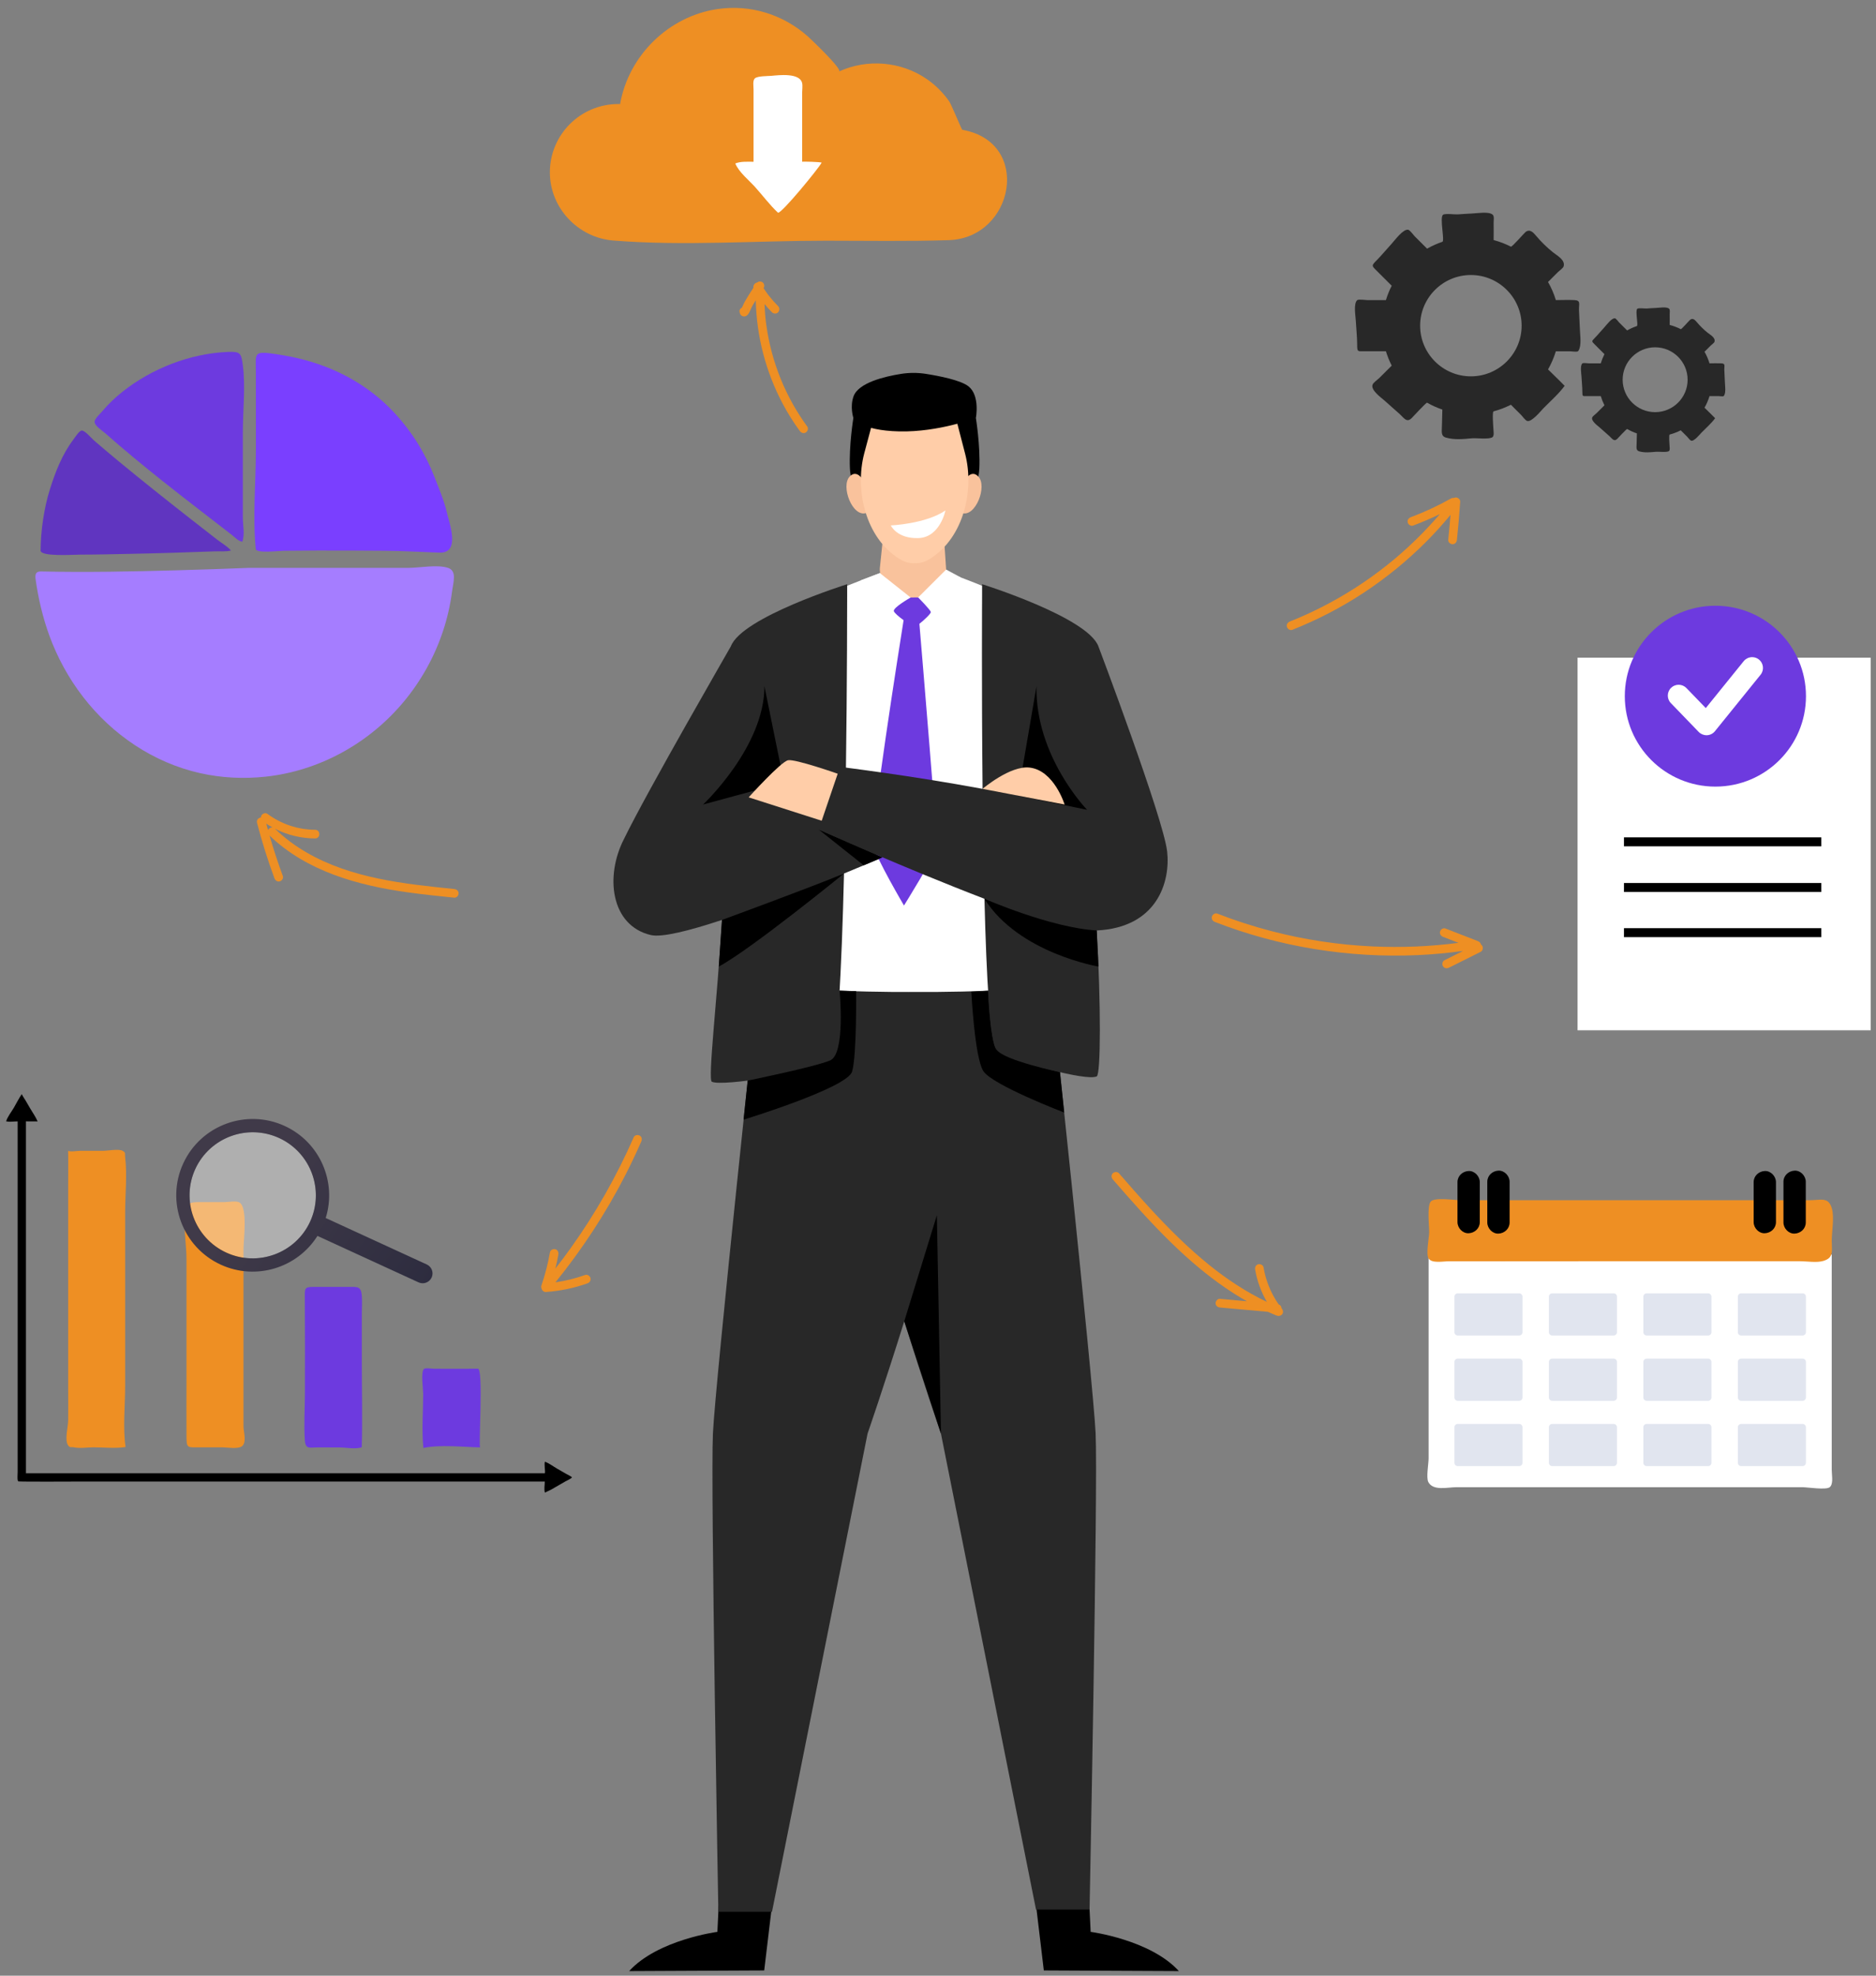 <?xml version="1.0" encoding="UTF-8"?> <svg xmlns="http://www.w3.org/2000/svg" width="209" height="220" viewBox="0 0 209 220" fill="none"><rect x="0" y="0" width="209" height="220" fill="#808080" stroke="none"/><g clip-path="url(#clip0_1223_85243)"><rect x="175.751" y="73.232" width="32.655" height="41.493" fill="white"></rect><path d="M28.723 39.437C28.401 39.697 28.503 40.302 28.503 41.364C28.503 44.285 28.506 47.207 28.506 50.129C28.506 53.811 28.139 57.457 28.496 61.137C28.547 61.637 31.124 61.335 31.601 61.33C32.848 61.314 34.094 61.307 35.342 61.303C37.835 61.297 40.328 61.31 42.823 61.328C44.879 61.342 46.911 61.469 48.965 61.538C51.356 61.618 50.038 58.217 49.765 56.991C49.503 55.818 48.841 54.243 48.407 53.119C47.385 50.478 45.869 48.052 43.968 46C41.015 42.813 37.217 40.814 33.075 39.867C32.069 39.638 31.051 39.466 30.028 39.336C29.32 39.245 28.933 39.269 28.725 39.437H28.723Z" fill="#7A3FFF"></path><path d="M27.054 48.098C27.054 45.702 27.366 43.07 27.054 40.693C26.875 39.325 26.8 39.131 25.375 39.188C21.193 39.359 16.922 41.026 13.653 43.617C12.838 44.263 12.077 44.981 11.408 45.778C11.206 46.017 10.559 46.621 10.539 46.937C10.511 47.413 11.384 47.94 11.745 48.259C13.825 50.101 15.97 51.864 18.146 53.593C20.668 55.597 23.229 57.552 25.777 59.524C26.134 59.8 26.559 60.282 27.001 60.319C27.291 59.491 27.054 58.516 27.054 57.656C27.054 56.555 27.054 55.455 27.054 54.354V48.098Z" fill="#6D3ADF"></path><path d="M49.909 63.235C48.738 62.837 46.717 63.235 45.487 63.235H38.792C35.105 63.235 31.418 63.235 27.731 63.235C25.044 63.344 22.357 63.43 19.669 63.506C14.626 63.649 9.592 63.746 4.547 63.635C3.922 63.621 3.901 64.044 3.973 64.555C4.267 66.647 4.766 68.757 5.486 70.745C6.381 73.209 7.656 75.535 9.259 77.61C12.5 81.807 17.093 84.926 22.297 86.093C24.691 86.63 27.167 86.749 29.605 86.484C35.603 85.835 41.148 82.749 44.991 78.126C46.906 75.823 48.389 73.167 49.337 70.328C49.818 68.888 50.162 67.401 50.358 65.895C50.501 64.8 50.934 63.58 49.908 63.232L49.909 63.235Z" fill="#A57DFF"></path><path d="M25.726 61.298C25.341 60.838 24.681 60.468 24.203 60.098C23.18 59.306 22.159 58.511 21.142 57.712C18.485 55.629 15.84 53.529 13.237 51.381C12.315 50.618 11.401 49.846 10.494 49.067C10.222 48.834 9.451 47.915 9.1 47.943C8.812 47.965 8.308 48.771 8.145 48.986C6.933 50.592 6.173 52.537 5.573 54.441C4.903 56.565 4.537 59.084 4.523 61.302C4.519 62.018 8.247 61.759 8.906 61.759C10.714 61.759 12.522 61.713 14.33 61.678C17.544 61.614 20.756 61.514 23.969 61.394C24.514 61.373 25.211 61.452 25.728 61.298H25.726Z" fill="#6035C0"></path><path d="M107.206 14.456C107.14 14.443 105.981 11.624 105.762 11.31C105.075 10.32 104.205 9.457 103.21 8.776C100.37 6.835 96.597 6.52 93.474 7.961C93.912 7.757 90.318 4.337 90.018 4.07C87.258 1.612 83.621 0.475 79.949 1.007C74.492 1.802 70.03 6.178 69.083 11.589C69.017 11.587 68.951 11.583 68.885 11.583C64.674 11.583 61.259 14.99 61.259 19.193C61.259 23.148 64.396 26.472 68.33 26.784C76.176 27.408 84.176 26.802 92.045 26.802C96.597 26.802 101.151 26.885 105.702 26.741C112.982 26.509 115.028 15.832 107.207 14.454L107.206 14.456Z" fill="#EE8F23"></path><path d="M89.364 18.015V10.339C89.364 10.007 89.436 9.579 89.364 9.253C89.1 8.082 86.766 8.368 85.947 8.443C85.555 8.479 84.396 8.451 84.094 8.73C83.834 8.969 83.951 9.616 83.951 9.973C83.951 12.524 83.951 15.075 83.951 17.626C83.951 17.647 83.959 18.012 83.951 18.013C83.279 18.013 82.522 17.953 81.917 18.203C82.308 19.164 83.443 20.073 84.123 20.827C84.961 21.757 85.761 22.833 86.668 23.68C86.993 23.889 91.223 18.727 91.537 18.111C91.387 18.023 89.364 17.976 89.364 18.013V18.015Z" fill="white"></path><path d="M203.948 165.495C203.918 165.537 203.883 165.575 203.843 165.606C203.428 165.936 201.363 165.606 200.797 165.606H162.251C161.267 165.606 159.662 166.049 159.125 165.03C158.869 164.541 159.155 162.979 159.155 162.41V139.693H204.068C204.068 147.68 204.068 155.669 204.068 163.656C204.068 164.197 204.246 165.076 203.946 165.494L203.948 165.495Z" fill="white"></path><path d="M203.75 140.1C203.606 140.224 203.404 140.328 203.121 140.412C202.39 140.629 201.304 140.443 200.533 140.443C198.578 140.443 196.622 140.443 194.666 140.443C189.425 140.443 184.183 140.443 178.939 140.443C175.203 140.443 171.28 140.45 167.472 140.451C165.465 140.451 163.458 140.451 161.451 140.448C160.736 140.448 159.533 140.707 159.156 140.139C158.841 139.664 159.204 137.847 159.221 137.257C159.239 136.632 158.953 134.25 159.414 133.778C159.878 133.304 162.097 133.65 162.73 133.65H201.62C202.828 133.65 203.715 133.226 204.086 134.577C204.37 135.605 204.07 137.093 204.07 138.174C204.07 139.066 204.218 139.694 203.75 140.099V140.1Z" fill="#EE8F23"></path><path d="M169.246 144.019H162.402C162.198 144.019 162.032 144.184 162.032 144.388V148.345C162.032 148.549 162.198 148.714 162.402 148.714H169.246C169.45 148.714 169.616 148.549 169.616 148.345V144.388C169.616 144.184 169.45 144.019 169.246 144.019Z" fill="#E1E5EF"></path><path d="M179.772 144.019H172.928C172.724 144.019 172.558 144.184 172.558 144.388V148.345C172.558 148.549 172.724 148.714 172.928 148.714H179.772C179.976 148.714 180.142 148.549 180.142 148.345V144.388C180.142 144.184 179.976 144.019 179.772 144.019Z" fill="#E1E5EF"></path><path d="M190.296 144.019H183.453C183.248 144.019 183.083 144.184 183.083 144.388V148.345C183.083 148.549 183.248 148.714 183.453 148.714H190.296C190.501 148.714 190.666 148.549 190.666 148.345V144.388C190.666 144.184 190.501 144.019 190.296 144.019Z" fill="#E1E5EF"></path><path d="M200.822 144.019H193.978C193.774 144.019 193.608 144.184 193.608 144.388V148.345C193.608 148.549 193.774 148.714 193.978 148.714H200.822C201.027 148.714 201.192 148.549 201.192 148.345V144.388C201.192 144.184 201.027 144.019 200.822 144.019Z" fill="#E1E5EF"></path><path d="M169.246 151.29H162.402C162.198 151.29 162.032 151.455 162.032 151.659V155.616C162.032 155.82 162.198 155.985 162.402 155.985H169.246C169.45 155.985 169.616 155.82 169.616 155.616V151.659C169.616 151.455 169.45 151.29 169.246 151.29Z" fill="#E1E5EF"></path><path d="M179.772 151.29H172.928C172.724 151.29 172.558 151.455 172.558 151.659V155.616C172.558 155.82 172.724 155.985 172.928 155.985H179.772C179.976 155.985 180.142 155.82 180.142 155.616V151.659C180.142 151.455 179.976 151.29 179.772 151.29Z" fill="#E1E5EF"></path><path d="M190.296 151.29H183.453C183.248 151.29 183.083 151.455 183.083 151.659V155.616C183.083 155.82 183.248 155.985 183.453 155.985H190.296C190.501 155.985 190.666 155.82 190.666 155.616V151.659C190.666 151.455 190.501 151.29 190.296 151.29Z" fill="#E1E5EF"></path><path d="M200.822 151.29H193.978C193.774 151.29 193.608 151.455 193.608 151.659V155.616C193.608 155.82 193.774 155.985 193.978 155.985H200.822C201.027 155.985 201.192 155.82 201.192 155.616V151.659C201.192 151.455 201.027 151.29 200.822 151.29Z" fill="#E1E5EF"></path><path d="M169.246 158.561H162.402C162.198 158.561 162.032 158.726 162.032 158.93V162.887C162.032 163.091 162.198 163.256 162.402 163.256H169.246C169.45 163.256 169.616 163.091 169.616 162.887V158.93C169.616 158.726 169.45 158.561 169.246 158.561Z" fill="#E1E5EF"></path><path d="M179.772 158.561H172.928C172.724 158.561 172.558 158.726 172.558 158.93V162.887C172.558 163.091 172.724 163.256 172.928 163.256H179.772C179.976 163.256 180.142 163.091 180.142 162.887V158.93C180.142 158.726 179.976 158.561 179.772 158.561Z" fill="#E1E5EF"></path><path d="M190.296 158.561H183.453C183.248 158.561 183.083 158.726 183.083 158.93V162.887C183.083 163.091 183.248 163.256 183.453 163.256H190.296C190.501 163.256 190.666 163.091 190.666 162.887V158.93C190.666 158.726 190.501 158.561 190.296 158.561Z" fill="#E1E5EF"></path><path d="M200.822 158.561H193.978C193.774 158.561 193.608 158.726 193.608 158.93V162.887C193.608 163.091 193.774 163.256 193.978 163.256H200.822C201.027 163.256 201.192 163.091 201.192 162.887V158.93C201.192 158.726 201.027 158.561 200.822 158.561Z" fill="#E1E5EF"></path><path d="M162.373 131.637V136.088C162.373 136.737 162.945 137.358 163.616 137.329C164.289 137.298 164.859 136.783 164.859 136.088V131.637C164.859 130.988 164.288 130.367 163.616 130.396C162.943 130.427 162.373 130.941 162.373 131.637Z" fill="black"></path><path d="M165.695 131.596V136.128C165.695 136.777 166.267 137.398 166.938 137.369C167.611 137.338 168.181 136.823 168.181 136.128V131.596C168.181 130.947 167.609 130.326 166.938 130.355C166.265 130.386 165.695 130.9 165.695 131.596Z" fill="black"></path><path d="M195.369 131.637V136.088C195.369 136.737 195.94 137.358 196.612 137.329C197.285 137.298 197.855 136.783 197.855 136.088V131.637C197.855 130.988 197.283 130.367 196.612 130.396C195.939 130.427 195.369 130.941 195.369 131.637Z" fill="black"></path><path d="M198.69 131.596V136.128C198.69 136.777 199.262 137.398 199.934 137.369C200.606 137.338 201.177 136.823 201.177 136.128V131.596C201.177 130.947 200.605 130.326 199.934 130.355C199.261 130.386 198.69 130.9 198.69 131.596Z" fill="black"></path><path d="M175.85 39.053C176.22 38.481 176.031 37.344 176.013 36.711C175.992 35.978 175.927 35.248 175.91 34.515C175.895 33.817 176.129 33.454 175.4 33.416C174.715 33.381 174.02 33.416 173.333 33.416C173.118 32.707 172.824 32.031 172.462 31.399L173.573 30.291C173.717 30.147 174.136 29.863 174.196 29.668C174.416 28.946 173.453 28.452 172.999 28.086C172.327 27.543 171.706 26.938 171.149 26.278C170.806 25.872 170.433 25.461 169.955 25.838C169.781 25.976 168.448 27.526 168.325 27.465C167.717 27.157 167.073 26.908 166.401 26.731C166.401 26.096 166.419 25.458 166.401 24.823C166.394 24.559 166.503 24.083 166.287 23.899C165.846 23.527 164.569 23.753 164.05 23.771C163.497 23.79 162.946 23.84 162.394 23.873C162.098 23.892 160.95 23.746 160.754 23.921C160.37 24.264 160.979 26.827 160.688 26.927C160.095 27.128 159.526 27.384 158.989 27.69C158.528 27.23 158.067 26.77 157.606 26.31C157.463 26.167 157.079 25.623 156.88 25.585C156.319 25.48 155.38 26.77 155.07 27.106C154.496 27.728 153.962 28.387 153.367 28.989C152.779 29.587 152.807 29.584 153.352 30.128C153.897 30.672 154.482 31.255 155.047 31.819C154.787 32.328 154.571 32.862 154.403 33.416H152.318C152.128 33.416 151.342 33.294 151.196 33.428C150.77 33.826 151.023 35.216 151.046 35.712C151.091 36.603 151.196 37.491 151.198 38.385C151.198 39.197 151.251 39.116 151.991 39.116H154.403C154.571 39.672 154.789 40.204 155.047 40.714C154.591 41.168 154.134 41.624 153.679 42.078C153.492 42.264 152.997 42.596 152.912 42.845C152.706 43.442 153.83 44.246 154.199 44.566C154.775 45.067 155.345 45.576 155.914 46.087C156.402 46.523 156.71 47.119 157.275 46.554C157.418 46.411 158.899 44.793 158.989 44.843C159.526 45.148 160.094 45.404 160.688 45.607C160.688 46.208 160.643 46.81 160.642 47.411C160.639 48.031 160.49 48.554 161.089 48.728C162.017 48.998 163.034 48.896 163.98 48.806C164.447 48.761 165.928 48.952 166.272 48.681C166.486 48.512 166.382 48.039 166.375 47.754C166.371 47.571 166.214 45.853 166.401 45.804C167.073 45.627 167.717 45.378 168.325 45.07C168.701 45.445 169.076 45.82 169.453 46.196C169.622 46.364 169.907 46.789 170.13 46.871C170.624 47.053 171.679 45.737 171.954 45.457C172.743 44.653 173.644 43.873 174.311 42.965C173.728 42.357 173.071 41.743 172.462 41.136C172.824 40.504 173.117 39.828 173.333 39.119H174.928C175.117 39.119 175.626 39.214 175.79 39.119C175.812 39.106 175.833 39.084 175.851 39.055L175.85 39.053ZM163.867 41.908C160.748 41.908 158.213 39.376 158.213 36.266C158.213 33.156 160.75 30.624 163.867 30.624C166.984 30.624 169.521 33.156 169.521 36.266C169.521 39.376 166.984 41.908 163.867 41.908Z" fill="#282828"></path><path d="M192.064 44.069C192.3 43.702 192.18 42.975 192.167 42.569C192.153 42.101 192.113 41.632 192.101 41.164C192.092 40.716 192.242 40.484 191.775 40.46C191.336 40.438 190.891 40.46 190.452 40.46C190.314 40.006 190.127 39.574 189.895 39.17L190.606 38.461C190.698 38.368 190.966 38.186 191.005 38.062C191.147 37.6 190.53 37.284 190.24 37.049C189.81 36.703 189.413 36.315 189.056 35.893C188.836 35.633 188.598 35.37 188.291 35.612C188.18 35.7 187.326 36.693 187.248 36.652C186.858 36.455 186.446 36.295 186.016 36.182C186.016 35.775 186.027 35.368 186.016 34.961C186.012 34.792 186.082 34.487 185.943 34.37C185.66 34.132 184.843 34.277 184.512 34.289C184.157 34.301 183.806 34.333 183.451 34.354C183.262 34.365 182.527 34.273 182.401 34.385C182.156 34.605 182.546 36.245 182.359 36.308C181.979 36.437 181.616 36.602 181.273 36.796C180.977 36.501 180.683 36.207 180.387 35.912C180.296 35.821 180.051 35.473 179.922 35.448C179.563 35.381 178.962 36.206 178.764 36.421C178.397 36.82 178.055 37.241 177.674 37.627C177.297 38.009 177.315 38.007 177.664 38.356C178.025 38.716 178.387 39.077 178.749 39.438C178.583 39.764 178.445 40.105 178.337 40.46H177.002C176.88 40.46 176.377 40.382 176.285 40.469C176.011 40.723 176.173 41.613 176.189 41.93C176.217 42.501 176.285 43.069 176.286 43.641C176.286 44.161 176.32 44.109 176.793 44.109H178.337C178.445 44.465 178.583 44.806 178.749 45.132C178.457 45.422 178.166 45.713 177.874 46.004C177.755 46.123 177.438 46.336 177.384 46.494C177.252 46.876 177.971 47.39 178.208 47.596C178.576 47.916 178.942 48.242 179.305 48.568C179.616 48.847 179.815 49.228 180.177 48.867C180.268 48.776 181.215 47.74 181.274 47.772C181.618 47.968 181.981 48.132 182.361 48.26C182.361 48.645 182.333 49.029 182.331 49.415C182.33 49.811 182.234 50.147 182.617 50.259C183.21 50.431 183.862 50.366 184.469 50.308C184.767 50.278 185.714 50.401 185.935 50.228C186.072 50.119 186.006 49.817 186 49.635C185.998 49.517 185.897 48.418 186.016 48.387C186.446 48.274 186.858 48.115 187.248 47.917C187.489 48.158 187.729 48.397 187.97 48.638C188.078 48.745 188.26 49.018 188.403 49.07C188.718 49.186 189.394 48.344 189.569 48.165C190.073 47.65 190.651 47.151 191.078 46.569C190.705 46.179 190.284 45.788 189.895 45.399C190.127 44.995 190.314 44.562 190.452 44.108H191.472C191.593 44.108 191.919 44.168 192.023 44.108C192.037 44.099 192.051 44.086 192.062 44.067L192.064 44.069ZM184.394 45.895C182.398 45.895 180.775 44.276 180.775 42.284C180.775 40.293 182.398 38.673 184.394 38.673C186.39 38.673 188.013 40.293 188.013 42.284C188.013 44.276 186.39 45.895 184.394 45.895Z" fill="#282828"></path><path d="M13.939 161.142C12.806 161.302 11.548 161.168 10.398 161.168C9.728 161.168 8.895 161.304 8.239 161.168C7.886 161.095 7.81 161.252 7.595 160.958C7.171 160.379 7.583 158.886 7.593 158.199C7.61 157.021 7.593 155.841 7.593 154.663C7.593 153.064 7.593 151.464 7.593 149.862V131.95C7.593 130.684 7.616 129.406 7.589 128.144C7.837 128.292 8.599 128.15 8.878 128.15C9.753 128.15 10.627 128.15 11.502 128.147C11.981 128.147 13.229 127.909 13.648 128.143C14.039 128.361 13.892 128.422 13.942 128.842C14.179 130.838 13.942 133.008 13.942 135.015V154.361C13.942 156.559 13.672 158.964 13.99 161.132C13.973 161.135 13.956 161.137 13.939 161.139V161.142Z" fill="#EE8F23"></path><path d="M26.999 161.01C26.577 161.402 25.313 161.168 24.775 161.168C23.989 161.168 23.04 161.168 22.195 161.168C20.877 161.168 20.786 161.29 20.776 159.95C20.761 157.761 20.776 155.571 20.776 153.381V140.243C20.776 138.803 20.527 137.372 20.556 135.93C20.586 134.512 20.562 133.866 22.012 133.863C23.002 133.862 23.991 133.863 24.98 133.863C25.404 133.863 26.21 133.702 26.602 133.863C27.651 134.291 27.125 138.082 27.125 139.136V158.816C27.125 159.399 27.49 160.526 27.009 161C27.006 161.003 27.002 161.006 26.999 161.01Z" fill="#EE8F23"></path><path d="M40.302 161.155C39.665 161.402 38.533 161.183 37.864 161.182C37.084 161.182 36.303 161.182 35.522 161.174C34.471 161.164 34.035 161.444 33.961 160.351C33.843 158.616 33.967 156.828 33.971 155.089C33.979 151.58 33.986 148.071 33.959 144.56C33.951 143.461 33.904 143.304 34.941 143.3C35.681 143.297 36.421 143.3 37.162 143.3H38.859C39.852 143.3 40.227 143.219 40.31 144.311C40.359 144.95 40.31 145.615 40.31 146.257V151.546C40.31 154.745 40.391 157.956 40.302 161.155Z" fill="#6D3ADF"></path><path d="M53.493 161.173C51.492 161.131 49.123 160.844 47.168 161.233C46.965 159.269 47.145 157.188 47.145 155.21C47.145 154.689 46.861 152.771 47.234 152.434C47.388 152.295 48.146 152.415 48.342 152.415C49.972 152.415 51.604 152.434 53.234 152.406C53.894 152.395 53.284 161.168 53.493 161.173Z" fill="#6D3ADF"></path><path d="M63.73 164.514C63.572 164.357 63.301 164.251 63.105 164.137C62.763 163.94 62.421 163.743 62.079 163.547C61.638 163.293 61.189 162.949 60.714 162.768C60.635 162.954 60.693 163.28 60.693 163.488C60.693 163.617 60.756 163.94 60.693 164.056H12.008C8.968 164.056 5.929 164.056 2.889 164.056C2.889 158.877 2.889 153.699 2.889 148.52C2.889 141.051 2.889 133.582 2.889 126.113C2.889 125.698 2.889 125.283 2.889 124.867C2.889 124.867 4.081 124.876 4.19 124.874C3.981 124.368 3.626 123.888 3.353 123.414C3.199 123.149 3.045 122.881 2.891 122.616C2.738 122.351 2.551 122.111 2.422 121.833C2.104 122.311 1.83 122.844 1.544 123.347C1.273 123.814 0.836 124.35 0.683 124.863C1.067 124.954 1.567 124.872 1.967 124.869C1.967 128.378 1.968 131.885 1.968 135.394V163.939C1.968 164.107 1.891 164.951 2.059 164.961C2.858 165.009 8.151 164.975 9.266 164.975H57.085C57.269 164.975 60.693 164.975 60.693 164.975C60.693 165.374 60.592 165.82 60.706 166.207C60.704 166.202 61.353 165.902 61.398 165.876C61.66 165.725 61.922 165.574 62.185 165.423C62.448 165.272 62.71 165.12 62.973 164.969C63.209 164.834 63.545 164.707 63.731 164.515L63.73 164.514Z" fill="black"></path><path opacity="0.37" d="M33.13 138.067C35.878 135.325 35.878 130.878 33.13 128.136C30.381 125.394 25.925 125.394 23.177 128.136C20.429 130.878 20.429 135.325 23.177 138.067C25.925 140.809 30.381 140.809 33.13 138.067Z" fill="white"></path><path d="M31.717 125.381C27.45 123.42 22.381 125.29 20.416 129.547C18.451 133.804 20.325 138.863 24.591 140.824C28.52 142.628 33.127 141.186 35.366 137.622L46.628 142.796C47.179 143.049 47.832 142.808 48.086 142.259C48.339 141.709 48.098 141.057 47.547 140.804L36.286 135.631C37.542 131.617 35.645 127.186 31.717 125.381ZM34.547 136.039C32.923 139.557 28.735 141.101 25.211 139.481C21.686 137.862 20.138 133.683 21.761 130.165C23.384 126.648 27.572 125.104 31.097 126.724C34.622 128.343 36.169 132.522 34.547 136.039Z" fill="url(#paint0_linear_1223_85243)"></path><path d="M191.106 87.592C196.68 87.592 201.198 83.084 201.198 77.522C201.198 71.961 196.68 67.453 191.106 67.453C185.533 67.453 181.015 71.961 181.015 77.522C181.015 83.084 185.533 87.592 191.106 87.592Z" fill="#6D3ADF"></path><path d="M190.116 81.87C189.789 81.87 189.475 81.737 189.247 81.503L186.144 78.291C185.681 77.813 185.695 77.051 186.174 76.588C186.654 76.126 187.418 76.141 187.882 76.619L190.036 78.848L194.263 73.622C194.682 73.104 195.442 73.023 195.96 73.441C196.479 73.859 196.56 74.618 196.141 75.135L191.055 81.424C190.838 81.693 190.515 81.856 190.169 81.87C190.151 81.87 190.134 81.87 190.116 81.87Z" fill="white"></path><path d="M50.607 98.996C44.979 98.422 39.121 97.81 34.135 94.917C32.868 94.183 31.689 93.31 30.642 92.287C32.017 92.987 33.557 93.359 35.105 93.365C35.728 93.366 35.728 92.401 35.105 92.399C33.186 92.393 31.33 91.762 29.79 90.625C29.58 90.47 29.249 90.59 29.127 90.799C29.081 90.877 29.064 90.955 29.064 91.032C28.799 91.066 28.551 91.292 28.636 91.627C29.179 93.717 29.826 95.779 30.576 97.804C30.667 98.049 30.904 98.215 31.172 98.141C31.407 98.077 31.601 97.793 31.509 97.547C30.96 96.063 30.467 94.558 30.028 93.038C34.149 97.017 39.868 98.594 45.405 99.363C47.134 99.604 48.871 99.783 50.607 99.961C50.868 99.987 51.091 99.72 51.091 99.478C51.091 99.194 50.868 99.022 50.607 98.996ZM29.857 92.424C29.791 92.187 29.727 91.951 29.664 91.715C29.893 91.868 30.129 92.01 30.37 92.143C30.16 92.112 29.954 92.241 29.857 92.424Z" fill="#EE8F23"></path><path d="M85.383 36.287C85.27 35.482 85.204 34.67 85.176 33.857C85.438 34.174 85.711 34.482 86.001 34.774C86.181 34.953 86.51 34.966 86.687 34.774C86.865 34.581 86.877 34.282 86.687 34.09C86.32 33.722 85.978 33.334 85.657 32.926L85.65 32.918C85.631 32.894 85.613 32.871 85.596 32.847C85.556 32.794 85.516 32.74 85.477 32.686C85.403 32.584 85.33 32.482 85.258 32.377C85.193 32.28 85.128 32.182 85.065 32.085C85.069 32.078 85.073 32.072 85.078 32.065C85.218 31.854 85.127 31.521 84.904 31.404C84.708 31.3 84.493 31.332 84.341 31.466C84.28 31.475 84.22 31.494 84.167 31.529C83.993 31.641 83.9 31.844 83.938 32.04C83.612 32.536 83.292 33.038 82.995 33.553C82.901 33.717 82.827 33.893 82.747 34.065C82.716 34.131 82.684 34.195 82.652 34.259C82.492 34.34 82.366 34.494 82.385 34.682C82.41 34.926 82.511 35.15 82.774 35.22C83.038 35.29 83.249 35.142 83.386 34.936C83.522 34.732 83.609 34.494 83.714 34.273C83.851 33.982 84.028 33.708 84.2 33.436C84.28 37.448 85.322 41.428 87.207 44.974C87.765 46.024 88.4 47.031 89.102 47.99C89.256 48.2 89.522 48.305 89.765 48.164C89.972 48.042 90.094 47.715 89.938 47.502C87.522 44.204 85.957 40.331 85.386 36.286L85.383 36.287ZM85.658 32.931C85.679 32.959 85.673 32.95 85.658 32.931V32.931ZM82.566 34.42C82.566 34.42 82.561 34.43 82.558 34.434C82.537 34.471 82.497 34.494 82.566 34.42ZM83.224 34.368C83.326 34.451 83.341 34.58 83.351 34.684C83.338 34.57 83.293 34.456 83.224 34.368Z" fill="#EE8F23"></path><path d="M143.966 70.138C146.756 69.03 149.432 67.648 151.938 65.995C154.43 64.352 156.759 62.457 158.867 60.346C159.826 59.387 160.736 58.379 161.598 57.333C161.523 58.261 161.441 59.19 161.344 60.117C161.317 60.377 161.586 60.599 161.828 60.599C162.112 60.599 162.284 60.377 162.311 60.117C162.46 58.706 162.582 57.293 162.677 55.878C162.695 55.618 162.441 55.395 162.193 55.395C162.109 55.395 162.035 55.418 161.97 55.453C161.871 55.433 161.762 55.446 161.65 55.509C160.212 56.317 158.715 57.016 157.17 57.594C156.925 57.685 156.758 57.921 156.832 58.188C156.897 58.423 157.181 58.618 157.428 58.526C158.443 58.147 159.439 57.72 160.412 57.246C158.884 59.03 157.212 60.692 155.413 62.205C153.171 64.09 150.731 65.741 148.152 67.131C146.713 67.907 145.23 68.602 143.709 69.205C143.467 69.301 143.296 69.528 143.372 69.799C143.435 70.03 143.723 70.234 143.967 70.136L143.966 70.138Z" fill="#EE8F23"></path><path d="M165.135 105.331C165.098 105.266 165.049 105.217 164.994 105.18C164.96 105.005 164.824 104.866 164.646 104.796C163.441 104.328 162.234 103.859 161.029 103.391C160.785 103.296 160.498 103.496 160.433 103.728C160.358 104.002 160.527 104.227 160.771 104.322C161.343 104.545 161.915 104.767 162.487 104.989C159.302 105.406 156.081 105.536 152.873 105.387C149.109 105.21 145.368 104.647 141.719 103.703C139.646 103.167 137.606 102.508 135.61 101.732C135.366 101.637 135.079 101.837 135.014 102.069C134.939 102.343 135.108 102.569 135.352 102.664C138.932 104.054 142.654 105.065 146.446 105.679C150.249 106.296 154.115 106.529 157.965 106.354C159.65 106.278 161.332 106.119 163.002 105.889C162.31 106.234 161.619 106.58 160.927 106.925C160.693 107.043 160.627 107.371 160.753 107.587C160.892 107.824 161.18 107.877 161.416 107.76C162.597 107.17 163.777 106.58 164.959 105.989C165.193 105.872 165.259 105.543 165.133 105.328L165.135 105.331Z" fill="#EE8F23"></path><path d="M142.765 145.668C142.758 145.458 142.625 145.307 142.446 145.24C141.585 144.013 141.017 142.597 140.765 141.12C140.722 140.863 140.404 140.718 140.169 140.783C139.896 140.858 139.787 141.118 139.832 141.377C140.05 142.648 140.499 143.861 141.139 144.97C138.849 143.881 136.712 142.469 134.741 140.882C132.356 138.96 130.185 136.79 128.113 134.54C126.939 133.263 125.796 131.958 124.66 130.649C124.489 130.452 124.151 130.474 123.974 130.649C123.778 130.845 123.803 131.134 123.974 131.333C126.019 133.691 128.088 136.033 130.318 138.221C132.524 140.384 134.895 142.401 137.509 144.061C137.972 144.355 138.443 144.634 138.921 144.902C137.917 144.811 136.914 144.721 135.911 144.63C135.651 144.606 135.428 144.869 135.428 145.113C135.428 145.394 135.651 145.573 135.911 145.595C137.691 145.756 139.47 145.915 141.25 146.076C141.557 146.215 141.865 146.349 142.177 146.478C142.198 146.486 142.219 146.489 142.24 146.493C142.418 146.58 142.666 146.532 142.8 146.398C143.002 146.197 142.964 145.92 142.8 145.714C142.789 145.699 142.778 145.683 142.767 145.669L142.765 145.668Z" fill="#EE8F23"></path><path d="M71.268 126.453C71.064 126.333 70.71 126.386 70.605 126.627C68.694 130.987 66.328 135.148 63.553 139.02C63.01 139.778 62.45 140.524 61.875 141.257C62.001 140.741 62.113 140.222 62.206 139.699C62.251 139.441 62.137 139.179 61.868 139.104C61.634 139.04 61.318 139.184 61.272 139.441C61.049 140.704 60.73 141.948 60.313 143.16C60.279 143.261 60.291 143.367 60.33 143.462C60.37 143.683 60.571 143.886 60.807 143.869C62.389 143.757 63.951 143.44 65.445 142.906C65.691 142.818 65.855 142.577 65.782 142.311C65.717 142.074 65.433 141.885 65.187 141.974C64.115 142.357 63.009 142.633 61.883 142.79C64.89 139.072 67.518 135.057 69.694 130.801C70.314 129.59 70.895 128.359 71.442 127.113C71.547 126.874 71.512 126.594 71.268 126.452V126.453Z" fill="#EE8F23"></path><path d="M86.005 212.145L80.063 212.205L79.922 215.12C79.922 215.12 73.264 215.995 70.093 219.489L85.139 219.417L86.007 212.145H86.005Z" fill="black"></path><path d="M115.421 212.145L121.364 212.205L121.506 215.12C121.506 215.12 128.164 215.995 131.335 219.489L116.289 219.417L115.421 212.145Z" fill="black"></path><path d="M122.062 159.635C121.793 153.9 116.962 108.757 116.962 108.757H84.524C84.524 108.757 79.693 153.9 79.424 159.635C79.156 165.371 80.03 212.886 80.03 212.886H86.005L96.654 159.635C96.654 159.635 98.479 154.367 100.741 147.127C103.004 154.367 104.828 159.635 104.828 159.635L115.42 212.639H121.384C121.384 212.639 122.328 165.371 122.061 159.635H122.062Z" fill="#282828"></path><path d="M100.743 147.126L104.374 135.32L104.83 159.635L100.743 147.126Z" fill="black"></path><path d="M120.504 70.809C119.056 68.723 105.768 63.818 105.768 63.818H98.025C98.025 63.818 84.737 68.723 83.289 70.809C81.841 72.896 86.967 91.639 85.38 108.758C85.206 110.637 101.896 110.457 101.896 110.457C101.896 110.457 118.586 110.637 118.413 108.758C116.827 91.638 121.951 72.896 120.504 70.809Z" fill="white"></path><path d="M98.607 46.698L95.072 46.539C95.072 46.539 94.571 49.606 94.687 52.158C94.719 52.861 94.915 53.733 95.182 54.626H97.532L98.606 46.698H98.607Z" fill="black"></path><path d="M105.438 46.687L108.72 46.54C108.72 46.54 109.221 49.607 109.105 52.159C109.077 52.776 108.923 53.52 108.707 54.294H106.487L105.438 46.687Z" fill="black"></path><path d="M107.163 54.127C107.163 54.127 107.962 52 108.991 53.064C110.018 54.127 108.687 57.622 107.163 57.129C105.64 56.635 107.163 54.129 107.163 54.129V54.127Z" fill="#F9C29C"></path><path d="M96.491 54.127C96.491 54.127 95.692 52 94.663 53.064C93.636 54.127 94.967 57.622 96.491 57.129C98.013 56.635 96.491 54.129 96.491 54.129V54.127Z" fill="#F9C29C"></path><path d="M105.072 58.381H98.527L98.025 63.224C97.982 63.641 98.085 64.062 98.325 64.408C98.88 65.21 100.067 66.547 101.817 66.557C103.564 66.567 104.652 65.254 105.14 64.482C105.34 64.166 105.433 63.794 105.407 63.42L105.072 58.381Z" fill="#F9C29C"></path><path d="M106.487 46.539H97.337C97.304 46.657 96.313 50.379 96.278 50.502C95.222 54.535 96.401 59.847 100.16 62.209C100.785 62.602 101.363 62.748 101.897 62.706C102.431 62.748 103.008 62.602 103.633 62.209C107.392 59.847 108.571 54.535 107.515 50.502C107.485 50.378 106.519 46.657 106.488 46.539H106.487Z" fill="#FFCDA8"></path><path d="M99.246 58.509C99.246 58.509 103.143 58.34 105.329 56.842C105.329 56.842 104.734 59.834 102.324 59.918C99.915 60.001 99.244 58.509 99.244 58.509H99.246Z" fill="white"></path><path d="M105.438 92.372L103.064 85.395C103.064 85.395 99.243 85.862 94.231 86.645C94.384 75.756 94.381 66.229 94.381 66.229V65.053C94.381 65.053 82.661 68.72 81.426 71.963C81.398 72.038 72.152 88.02 69.53 93.397C67.371 97.576 68.041 103.068 72.502 104.121C73.719 104.409 76.717 103.668 80.431 102.439C80.426 102.546 80.419 102.654 80.413 102.76C79.917 111.164 78.838 120.231 79.303 120.456C80.482 121.027 90.566 119.406 92.482 118.083C93.299 117.519 93.764 107.999 94.029 97.268C100.29 94.688 105.437 92.372 105.437 92.372H105.438Z" fill="#282828"></path><path d="M93.536 110.311C93.536 110.311 94.225 117.349 92.482 118.083C90.738 118.817 83.297 120.329 83.297 120.329L82.84 124.677C82.84 124.677 94.396 121.15 94.93 119.322C95.464 117.493 95.376 110.367 95.376 110.367L93.536 110.312V110.311Z" fill="black"></path><path d="M110.076 110.318C110.076 110.318 110.262 115.684 111.03 116.883C111.799 118.081 118.089 119.387 118.089 119.387L118.561 123.888C118.561 123.888 110.509 120.808 109.543 119.26C108.578 117.712 108.212 110.428 108.212 110.428L110.075 110.318H110.076Z" fill="black"></path><path d="M80.433 102.439C80.433 102.439 90.406 98.783 94.031 97.268C94.031 97.268 83.638 105.732 80.078 107.63L80.433 102.439Z" fill="black"></path><path d="M101.453 66.535C101.453 66.535 98.661 69.058 98.015 68.76C97.369 68.463 95.909 64.623 95.909 64.623L98.025 63.818L101.453 66.537V66.535Z" fill="white"></path><path d="M102.287 66.527C102.287 66.527 104.005 68.785 104.622 68.785C106.354 68.785 107.017 64.29 107.017 64.29L105.407 63.422L102.287 66.528V66.527Z" fill="white"></path><path d="M102.429 69.462C102.977 69.037 103.717 68.32 103.701 68.159C103.68 67.925 102.287 66.527 102.287 66.527L101.453 66.535C101.453 66.535 99.474 67.656 99.581 68.051C99.634 68.249 100.139 68.678 100.667 69.06C100.245 71.713 96.925 92.722 97.274 94.131C97.648 95.636 100.71 100.833 100.71 100.833C100.71 100.833 104.284 95.105 104.371 94.287C104.45 93.55 102.762 73.424 102.427 69.461L102.429 69.462Z" fill="#6D3ADF"></path><path d="M98.324 95.47L91.208 92.372L96.224 96.356L98.324 95.47Z" fill="black"></path><path d="M87.345 87.14L78.326 89.587C78.326 89.587 85.163 83.185 85.163 76.42L87.344 87.138L87.345 87.14Z" fill="black"></path><path d="M130.023 94.789C129.608 91.116 122.367 71.963 122.367 71.963C121.13 68.72 109.412 65.053 109.412 65.053V66.229C109.412 66.229 109.35 76.529 109.466 87.842C101.486 86.361 93.585 85.395 93.585 85.395L91.211 92.372C91.211 92.372 100.767 96.671 109.674 100.082C109.901 109.036 110.31 116.385 111.033 116.884C112.948 118.207 121.006 120.428 122.184 119.859C122.64 119.64 122.655 111.757 122.184 103.611C128.888 103.286 130.416 98.237 130.026 94.79L130.023 94.789Z" fill="#282828"></path><path d="M93.324 86.155C93.324 86.155 88.609 84.504 87.802 84.655C86.993 84.806 83.408 88.787 83.408 88.787L91.543 91.393L93.326 86.155H93.324Z" fill="#FFCDA8"></path><path d="M115.473 76.421L113.388 88.592L121.106 90.173C121.106 90.173 115.33 84.23 115.473 76.423V76.421Z" fill="black"></path><path d="M109.465 87.842C109.465 87.842 112.536 85.218 114.712 85.473C117.436 85.79 118.606 89.589 118.606 89.589L109.466 87.842H109.465Z" fill="#FFCDA8"></path><path d="M109.672 100.081C109.672 100.081 117.053 103.315 122.181 103.609L122.376 107.63C122.376 107.63 113.496 106.149 109.671 100.082L109.672 100.081Z" fill="black"></path><path d="M95.073 46.539C95.073 46.539 95.797 47.944 100.199 48.039C104.601 48.134 108.721 46.539 108.721 46.539C108.721 46.539 109.198 44.093 107.922 43.042C107.072 42.344 104.671 41.87 103.156 41.633C102.23 41.487 101.289 41.488 100.363 41.637C98.545 41.926 95.647 42.618 95.094 44.126C94.663 45.306 95.073 46.54 95.073 46.54V46.539Z" fill="black"></path><path d="M180.922 93.742H202.909" stroke="black"></path><path d="M180.922 98.826H202.909" stroke="black"></path><path d="M180.922 103.856H202.909" stroke="black"></path></g><defs><linearGradient id="paint0_linear_1223_85243" x1="21.172" y1="128.255" x2="45.884" y2="145.474" gradientUnits="userSpaceOnUse"><stop offset="0.27" stop-color="#403A49"></stop><stop offset="0.85" stop-color="#312F41"></stop><stop offset="1" stop-color="#2D2C3F"></stop></linearGradient><clipPath id="clip0_1223_85243"><rect width="207.724" height="218.613" fill="white" transform="translate(0.682 0.877)"></rect></clipPath></defs></svg> 